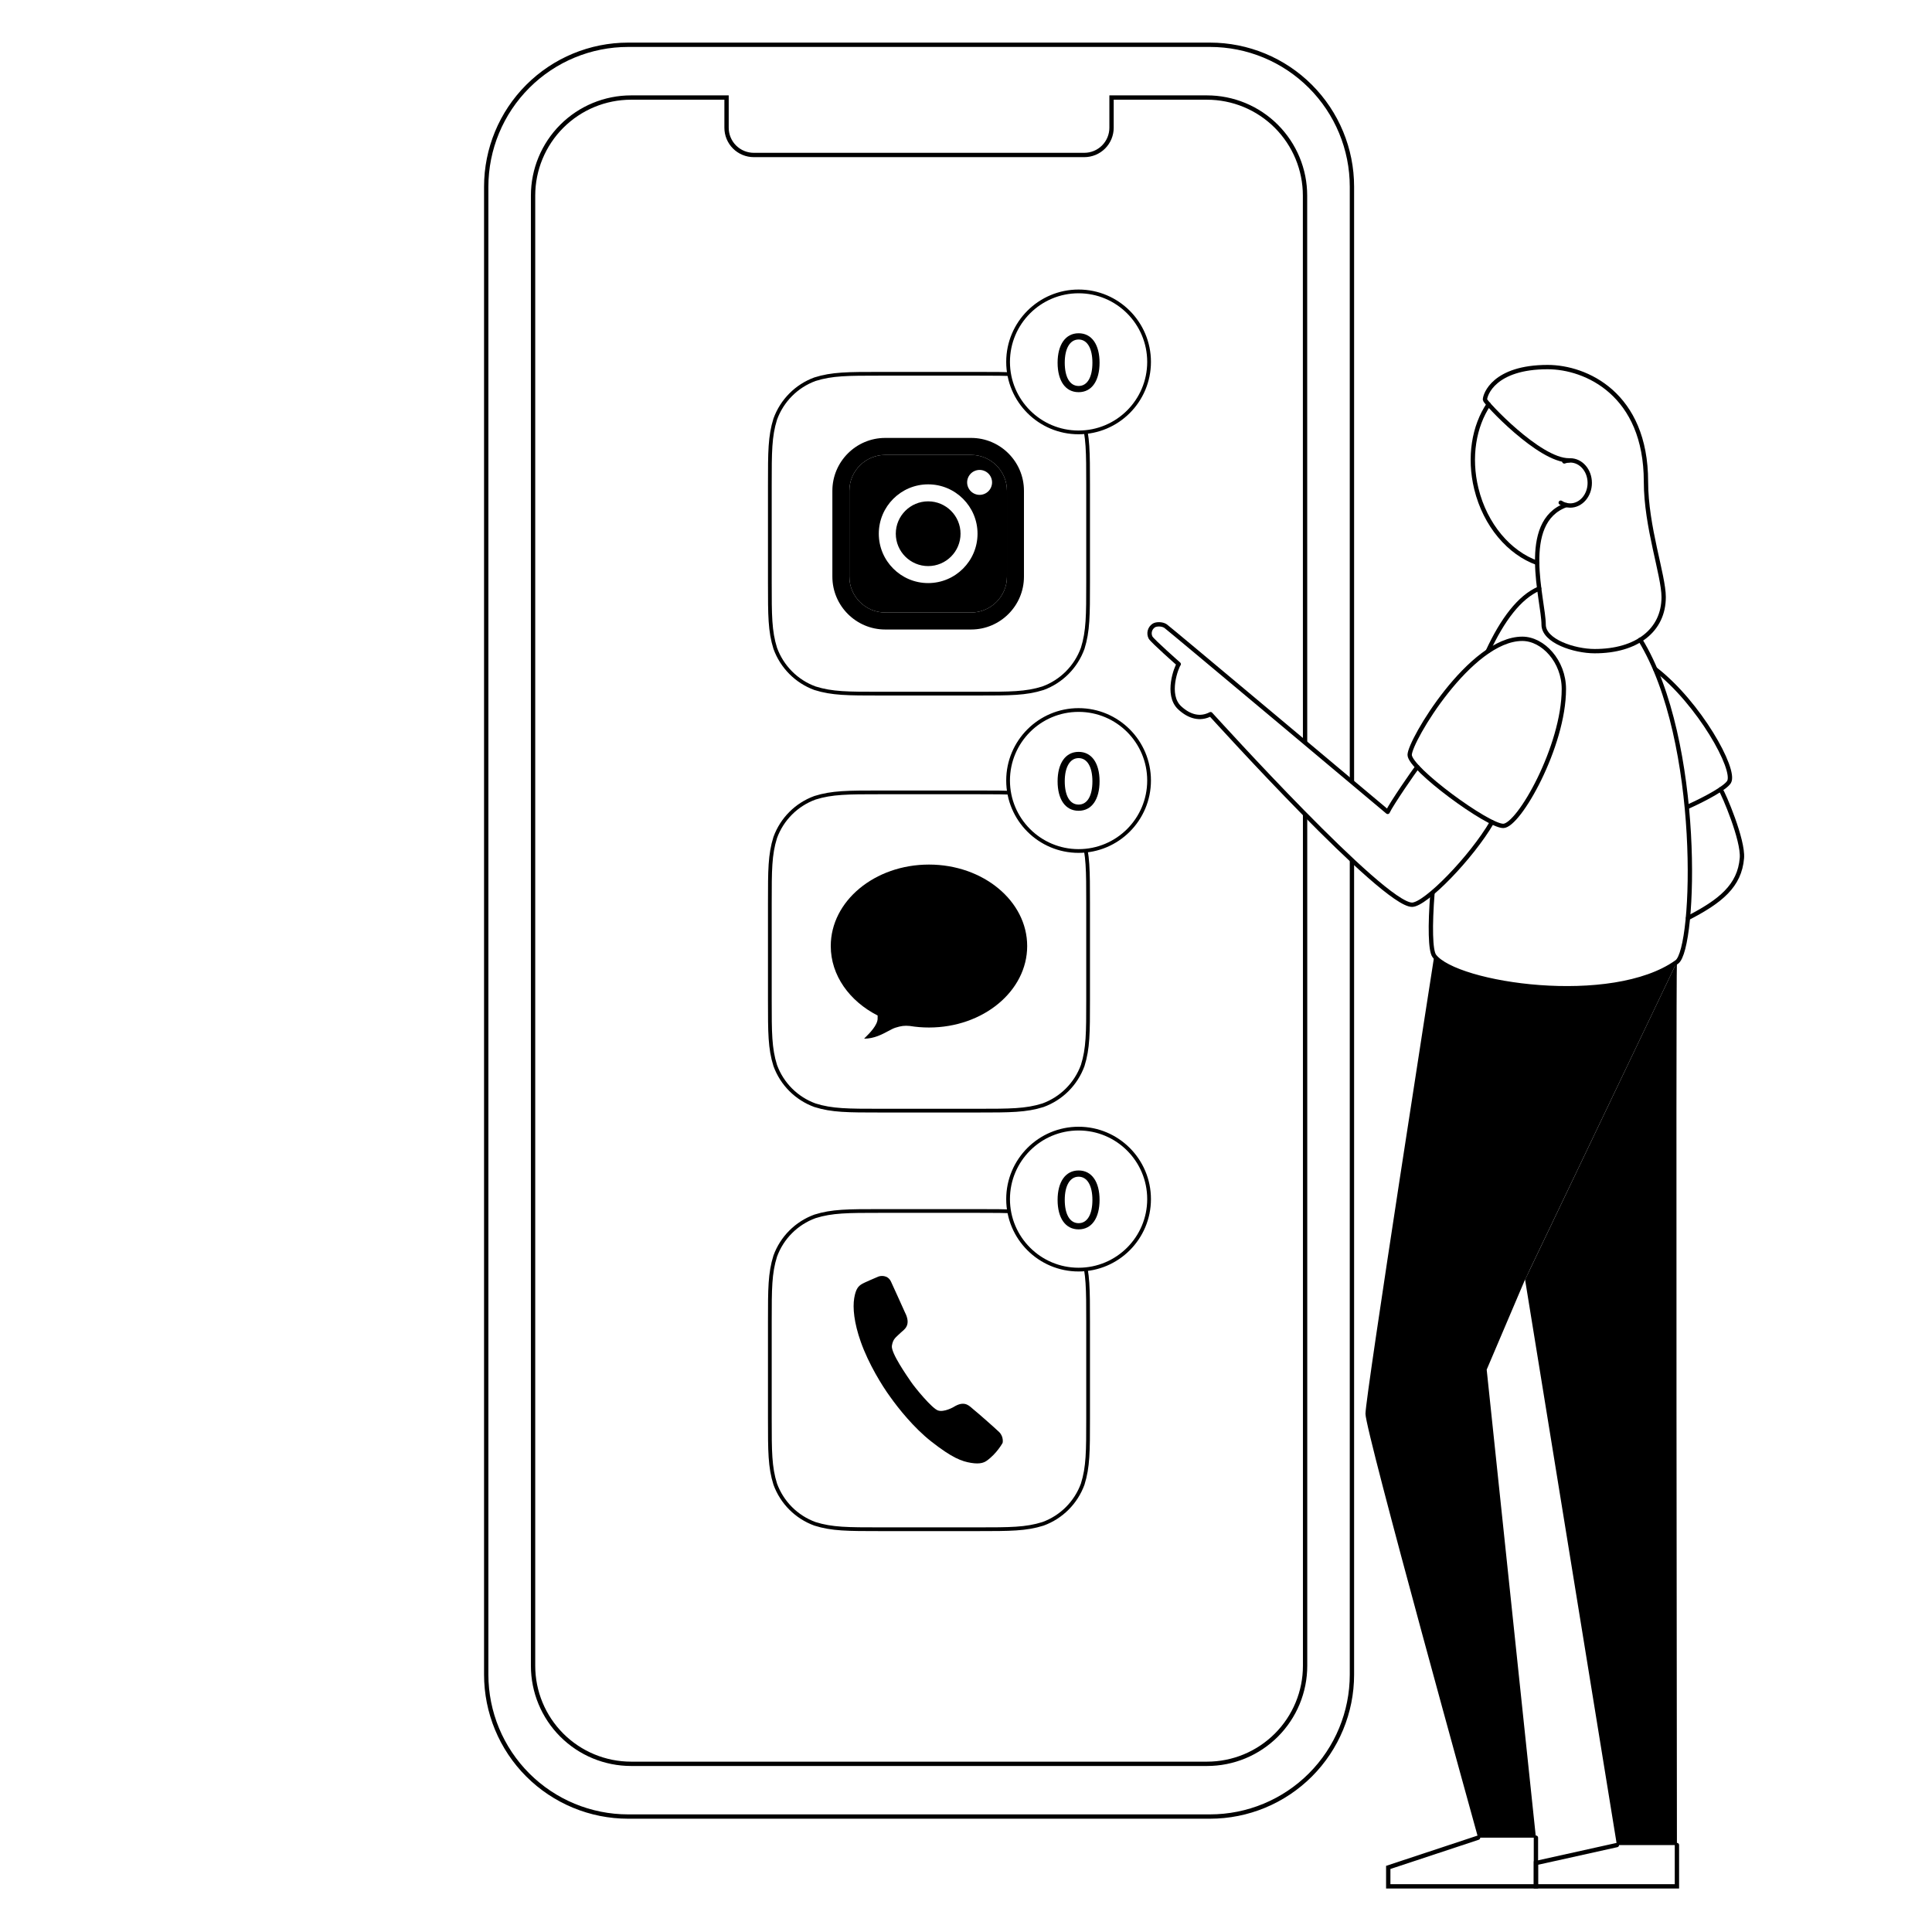 <?xml version="1.0" encoding="UTF-8"?> <svg xmlns="http://www.w3.org/2000/svg" width="1200" height="1200" viewBox="0 0 1200 1200" fill="none"> <rect width="1200" height="1200" fill="white"></rect> <path d="M810.615 574.454V1034.65C810.615 1050.8 804.199 1066.29 792.779 1077.71C781.359 1089.13 765.87 1095.54 749.72 1095.54H391.991C375.84 1095.54 360.351 1089.13 348.931 1077.71C337.511 1066.29 331.096 1050.8 331.096 1034.65V121.482C331.096 105.332 337.511 89.843 348.931 78.423C360.351 67.003 375.84 60.587 391.991 60.587H749.72C765.87 60.587 781.359 67.003 792.779 78.423C804.199 89.843 810.615 105.332 810.615 121.482V574.454Z" fill="white"></path> <path d="M751.561 27.81H390.152C366.773 27.81 344.351 37.097 327.819 53.629C311.287 70.16 302 92.582 302 115.961V1040.14C302 1063.51 311.287 1085.94 327.819 1102.47C344.351 1119 366.773 1128.29 390.152 1128.29H751.561C774.941 1128.29 797.363 1119 813.894 1102.47C830.426 1085.94 839.713 1063.51 839.713 1040.14V115.961C839.713 92.582 830.426 70.16 813.894 53.629C797.363 37.097 774.941 27.81 751.561 27.81V27.81ZM810.616 574.454V1034.65C810.616 1042.64 809.041 1050.56 805.981 1057.95C802.921 1065.34 798.435 1072.05 792.781 1077.71C787.126 1083.36 780.413 1087.85 773.025 1090.91C765.637 1093.97 757.718 1095.54 749.721 1095.54H391.992C375.842 1095.54 360.353 1089.13 348.933 1077.71C337.513 1066.29 331.097 1050.8 331.097 1034.65V121.482C331.097 105.331 337.513 89.842 348.933 78.422C360.353 67.002 375.842 60.587 391.992 60.587H451.273V79.343C451.273 81.564 451.71 83.764 452.56 85.816C453.41 87.868 454.657 89.733 456.227 91.304C457.798 92.875 459.663 94.121 461.715 94.971C463.767 95.821 465.967 96.258 468.189 96.258H673.482C675.703 96.258 677.903 95.821 679.955 94.971C682.007 94.121 683.872 92.875 685.443 91.304C687.014 89.733 688.26 87.868 689.11 85.816C689.96 83.764 690.397 81.564 690.397 79.343V60.587H749.678C757.675 60.587 765.594 62.162 772.982 65.222C780.37 68.282 787.083 72.768 792.738 78.422C798.392 84.077 802.878 90.79 805.938 98.178C808.998 105.566 810.573 113.485 810.573 121.482L810.616 574.454Z" fill="white" stroke="black" stroke-width="2.69" stroke-miterlimit="10"></path> <path d="M607.272 232.162C627.389 232.162 637.227 232.173 647.819 235.533C659.277 239.732 668.303 248.803 672.483 260.321C675.827 270.968 675.838 280.861 675.838 301.077V361.923C675.838 382.14 675.827 392.03 672.483 402.679C668.303 414.197 659.277 423.268 647.82 427.465C637.227 430.827 627.389 430.838 607.272 430.838H546.728C526.611 430.838 516.771 430.827 506.181 427.465C494.723 423.268 485.697 414.197 481.517 402.679C478.173 392.03 478.162 382.14 478.162 361.923V301.077C478.162 280.861 478.173 270.968 481.517 260.321C485.697 248.803 494.723 239.732 506.181 235.533C516.771 232.173 526.611 232.162 546.728 232.162H607.272Z" stroke="black" stroke-width="2.323"></path> <path d="M603.159 272H549.839C531.731 272 517 286.732 517 304.84V358.16C517 376.268 531.731 390.999 549.839 390.999H603.159C621.268 390.999 635.999 376.267 635.999 358.16V304.84C636 286.732 621.268 272 603.159 272ZM625.442 358.16C625.442 370.446 615.446 380.441 603.16 380.441H549.839C537.553 380.442 527.558 370.446 527.558 358.16V304.84C527.558 292.554 537.553 282.558 549.839 282.558H603.159C615.445 282.558 625.441 292.554 625.441 304.84L625.442 358.16Z" fill="black"></path> <path d="M625.442 358.16C625.442 370.446 615.446 380.441 603.16 380.441H549.839C537.553 380.442 527.558 370.446 527.558 358.16V304.84C527.558 292.554 537.553 282.558 549.839 282.558H603.159C615.445 282.558 625.441 292.554 625.441 304.84L625.442 358.16Z" fill="black"></path> <path d="M576.499 300.838C559.591 300.838 545.836 314.593 545.836 331.501C545.836 348.408 559.591 362.163 576.499 362.163C593.407 362.163 607.162 348.408 607.162 331.501C607.162 314.593 593.407 300.838 576.499 300.838ZM576.499 351.604C565.414 351.604 556.394 342.586 556.394 331.5C556.394 320.414 565.413 311.395 576.499 311.395C587.585 311.395 596.604 320.414 596.604 331.5C596.604 342.586 587.584 351.604 576.499 351.604Z" fill="white"></path> <path d="M608.448 291.885C606.414 291.885 604.415 292.708 602.979 294.151C601.535 295.587 600.705 297.586 600.705 299.627C600.705 301.662 601.536 303.661 602.979 305.104C604.415 306.54 606.414 307.37 608.448 307.37C610.489 307.37 612.481 306.54 613.924 305.104C615.367 303.661 616.19 301.662 616.19 299.627C616.19 297.586 615.367 295.587 613.924 294.151C612.488 292.708 610.489 291.885 608.448 291.885Z" fill="white"></path> <path fill-rule="evenodd" clip-rule="evenodd" d="M669.926 268.574C694.108 268.574 713.712 248.97 713.712 224.787C713.712 200.604 694.108 181 669.926 181C645.743 181 626.139 200.604 626.139 224.787C626.139 248.97 645.743 268.574 669.926 268.574Z" fill="white" stroke="black" stroke-width="2.323"></path> <path d="M669.95 243.589C678.197 243.589 682.958 236.447 682.958 225.255C682.958 214.137 678.172 206.995 669.95 206.995C661.728 206.995 656.893 214.186 656.893 225.28C656.893 236.472 661.679 243.589 669.95 243.589ZM669.95 239.736C664.403 239.736 661.335 234.091 661.335 225.255C661.335 216.616 664.477 210.873 669.95 210.873C675.423 210.873 678.516 216.567 678.516 225.28C678.516 234.115 675.472 239.736 669.95 239.736Z" fill="black"></path> <path d="M1048.58 501.634L1047.82 502.043C1047.82 501.624 1047.75 501.193 1047.7 500.773L1047.94 501.914L1048.58 501.634Z" fill="#F2F2F2"></path> <path d="M1007.3 403.378L989.005 405.154L974.5 402.819L971.272 400.602C977.402 403.04 983.926 404.338 990.522 404.433C1002 404.433 1011.65 401.947 1018.86 397.417L1017.65 398.88L1007.3 403.378Z" fill="#F2F2F2"></path> <path d="M1041.57 597.512C1040.87 611.619 1041.57 1146 1041.57 1146H1004.28L947.253 794.82" fill="black"></path> <path d="M1068.66 490.303C1070.6 493.133 1082.86 521.724 1081.93 532.98C1080.51 550.197 1068.7 559.72 1048.49 570.169" stroke="black" stroke-width="2.69" stroke-linecap="round" stroke-linejoin="round"></path> <path d="M1028.13 415.635C1055.34 436.661 1078.43 478.047 1073.95 485.666C1071.8 489.227 1060.57 495.576 1047.78 501.344" stroke="black" stroke-width="2.69" stroke-miterlimit="10" stroke-linecap="round"></path> <path d="M924.592 251.199C915.531 264.704 912.184 283.933 916.984 303.572C922.536 326.277 937.515 343.494 954.775 349.617" stroke="black" stroke-width="2.69" stroke-miterlimit="10" stroke-linecap="round"></path> <path d="M889.759 554.361C888.091 575.42 888.468 590.506 890.835 593.702C904.372 611.759 1001.3 626.297 1041.49 597.512C1053.13 589.183 1057.33 460.28 1018.74 397.362" stroke="black" stroke-width="2.69" stroke-miterlimit="10" stroke-linecap="round"></path> <path d="M956.023 365.564C943.692 370.773 933.082 385.203 924.15 404.432" stroke="black" stroke-width="2.69" stroke-miterlimit="10" stroke-linecap="round"></path> <path d="M1041.57 1146V1171.64H953.989V1157.16L1004.28 1146" stroke="black" stroke-width="2.69" stroke-miterlimit="10" stroke-linecap="round"></path> <path d="M953.99 1141.42V1171.64H862.266V1159.89L918.06 1141.42" stroke="black" stroke-width="2.69" stroke-miterlimit="10" stroke-linecap="round"></path> <path d="M880.374 476.422C878.685 478.23 863.964 499.697 861.909 504.281C857.809 500.784 726.152 390.401 723.989 388.905C721.826 387.409 718.081 387.538 716.618 388.528C715.431 389.305 714.571 390.49 714.2 391.858C713.829 393.227 713.973 394.684 714.605 395.953C715.768 398.105 732.135 412.503 732.135 412.503C730.8 414.171 723.978 431.496 732.716 439.631C738.677 445.173 745.413 447.013 751.913 443.58C756.217 448.24 859.1 561.948 877.049 561.948C885.357 561.948 913.862 532.711 926.699 510.684" fill="white"></path> <path d="M880.374 476.422C878.685 478.23 863.964 499.697 861.909 504.281C857.809 500.784 726.152 390.401 723.989 388.905C721.826 387.409 718.081 387.538 716.618 388.528C715.431 389.305 714.571 390.49 714.2 391.858C713.829 393.227 713.973 394.684 714.605 395.953C715.768 398.105 732.135 412.503 732.135 412.503C730.8 414.171 723.978 431.496 732.716 439.631C738.677 445.173 745.413 447.013 751.913 443.58C756.217 448.24 859.1 561.948 877.049 561.948C885.357 561.948 913.862 532.711 926.699 510.684" stroke="black" stroke-width="2.69" stroke-linecap="round" stroke-linejoin="round"></path> <path d="M971.346 427.977C971.346 463.487 943.368 512.986 933.683 512.986C923.999 512.986 875.575 477.476 875.575 468.867C875.575 460.259 913.238 396.771 945.52 396.771C958.433 396.771 971.346 410.759 971.346 427.977Z" stroke="black" stroke-width="2.69" stroke-miterlimit="10" stroke-linecap="round"></path> <path d="M974.564 285.946C956.012 286.086 922.331 249.694 922.331 248.284C922.331 245.056 928.056 228 961.274 228C985.002 228 1022.34 244.615 1022.34 299.182C1022.34 327.278 1033.33 357.29 1033.33 370.849C1033.33 391.455 1016.71 404.444 990.49 404.444C977.824 404.444 958.778 398.202 958.778 387.958C958.778 372.979 943.412 324.308 972.767 313.709" stroke="black" stroke-width="2.69" stroke-miterlimit="10" stroke-linecap="round"></path> <path d="M969.387 312.225C971.141 313.369 973.189 313.982 975.284 313.99C981.988 313.99 987.422 307.705 987.422 299.947C987.422 292.188 981.988 285.958 975.284 285.958C974.032 285.957 972.79 286.175 971.614 286.604" stroke="black" stroke-width="2.69" stroke-miterlimit="10" stroke-linecap="round"></path> <path d="M1041.57 597.512C1038.3 599.173 1035.12 601.027 1032.07 603.064L1018.89 609.392L1017.06 616.3L942.367 788.385L947.21 794.842" fill="black"></path> <path d="M890.836 593.703C903.039 609.973 982.969 623.381 1028.08 604.808L923.409 850.712L953.991 1141.42H918.061C918.061 1141.42 848.116 889.257 848.116 878.152C848.116 867.047 890.836 593.703 890.836 593.703Z" fill="black"></path> <path d="M607.272 492.162C627.389 492.162 637.228 492.173 647.821 495.517C659.279 499.695 668.305 508.721 672.483 520.179C675.827 530.771 675.838 540.613 675.838 560.728V621.272C675.838 641.389 675.827 651.228 672.483 661.821C668.305 673.279 659.279 682.305 647.821 686.481C637.228 689.827 627.389 689.838 607.272 689.838H546.728C526.611 689.838 516.771 689.827 506.179 686.482C494.721 682.305 485.695 673.28 481.517 661.821C478.173 651.228 478.162 641.389 478.162 621.272V560.728C478.162 540.613 478.173 530.771 481.517 520.179C485.695 508.721 494.721 499.695 506.179 495.517C516.771 492.173 526.611 492.162 546.728 492.162H607.272Z" stroke="black" stroke-width="2.323"></path> <path fill-rule="evenodd" clip-rule="evenodd" d="M638 587.602C638 615.549 610.689 638.205 577 638.205C572.935 638.205 568.963 637.875 565.121 637.246C561.71 636.912 559.694 637.225 556.207 638.304C554.921 638.701 553.419 639.504 551.698 640.425C547.842 642.487 542.884 645.138 536.791 645.138C536.676 645.138 537.062 644.755 537.723 644.101C539.91 641.935 545.109 636.787 545.109 632.66V630.747C527.646 621.845 516 605.852 516 587.602C516 559.655 543.311 537 577 537C610.689 537 638 559.655 638 587.602Z" fill="black"></path> <path fill-rule="evenodd" clip-rule="evenodd" d="M669.926 528.574C694.108 528.574 713.712 508.97 713.712 484.787C713.712 460.604 694.108 441 669.926 441C645.743 441 626.139 460.604 626.139 484.787C626.139 508.97 645.743 528.574 669.926 528.574Z" fill="white" stroke="black" stroke-width="2.323"></path> <path d="M669.95 503.589C678.197 503.589 682.958 496.447 682.958 485.255C682.958 474.137 678.172 466.995 669.95 466.995C661.728 466.995 656.893 474.186 656.893 485.28C656.893 496.472 661.679 503.589 669.95 503.589ZM669.95 499.736C664.403 499.736 661.335 494.091 661.335 485.255C661.335 476.616 664.477 470.873 669.95 470.873C675.423 470.873 678.516 476.567 678.516 485.28C678.516 494.115 675.472 499.736 669.95 499.736Z" fill="black"></path> <path d="M607.272 752.162C627.389 752.162 637.228 752.173 647.821 755.517C659.279 759.695 668.305 768.721 672.483 780.179C675.827 790.771 675.838 800.613 675.838 820.728V881.272C675.838 901.389 675.827 911.228 672.483 921.821C668.305 933.279 659.279 942.305 647.821 946.481C637.228 949.827 627.389 949.838 607.272 949.838H546.728C526.611 949.838 516.771 949.827 506.179 946.482C494.721 942.305 485.695 933.28 481.517 921.821C478.173 911.228 478.162 901.389 478.162 881.272V820.728C478.162 800.613 478.173 790.771 481.517 780.179C485.695 768.721 494.721 759.695 506.179 755.517C516.771 752.173 526.611 752.162 546.728 752.162H607.272Z" stroke="black" stroke-width="2.323"></path> <path fill-rule="evenodd" clip-rule="evenodd" d="M534.653 833.459C530.419 821.489 529.578 812.266 530.568 806.295C531.558 800.324 533.31 798.855 535.028 797.718C536.747 796.581 544.149 793.556 545.422 792.974C546.694 792.392 551.31 791.616 553.396 796.008C555.482 800.4 559.329 809.162 562.014 815.004C566.361 823.369 561.374 825.898 559.613 827.618C556.374 830.782 554.705 831.418 553.972 835.841C553.239 840.264 563.523 854.88 565.966 858.467C568.392 862.026 578.925 874.866 582.647 876.077C586.396 877.296 592.219 874.08 593.484 873.23C599.76 869.88 602.366 873.641 604.697 875.474C607.028 877.307 617.419 886.445 620.607 889.473C623.583 892.466 622.749 896.19 622.749 896.19C622.749 896.19 619.181 902.808 612.88 907.279C611.331 908.379 608.813 909.559 603.11 908.614C597.407 907.668 591.486 905.617 578.324 895.256C567.555 886.778 557.95 874.705 553.026 867.754C547.89 860.767 539.489 847.131 534.653 833.459Z" fill="black"></path> <path fill-rule="evenodd" clip-rule="evenodd" d="M669.926 788.574C694.108 788.574 713.712 768.97 713.712 744.787C713.712 720.604 694.108 701 669.926 701C645.743 701 626.139 720.604 626.139 744.787C626.139 768.97 645.743 788.574 669.926 788.574Z" fill="white" stroke="black" stroke-width="2.323"></path> <path d="M669.95 763.589C678.197 763.589 682.958 756.447 682.958 745.255C682.958 734.137 678.172 726.995 669.95 726.995C661.728 726.995 656.893 734.186 656.893 745.28C656.893 756.472 661.679 763.589 669.95 763.589ZM669.95 759.736C664.403 759.736 661.335 754.091 661.335 745.255C661.335 736.616 664.477 730.873 669.95 730.873C675.423 730.873 678.516 736.567 678.516 745.28C678.516 754.115 675.472 759.736 669.95 759.736Z" fill="black"></path> </svg> 